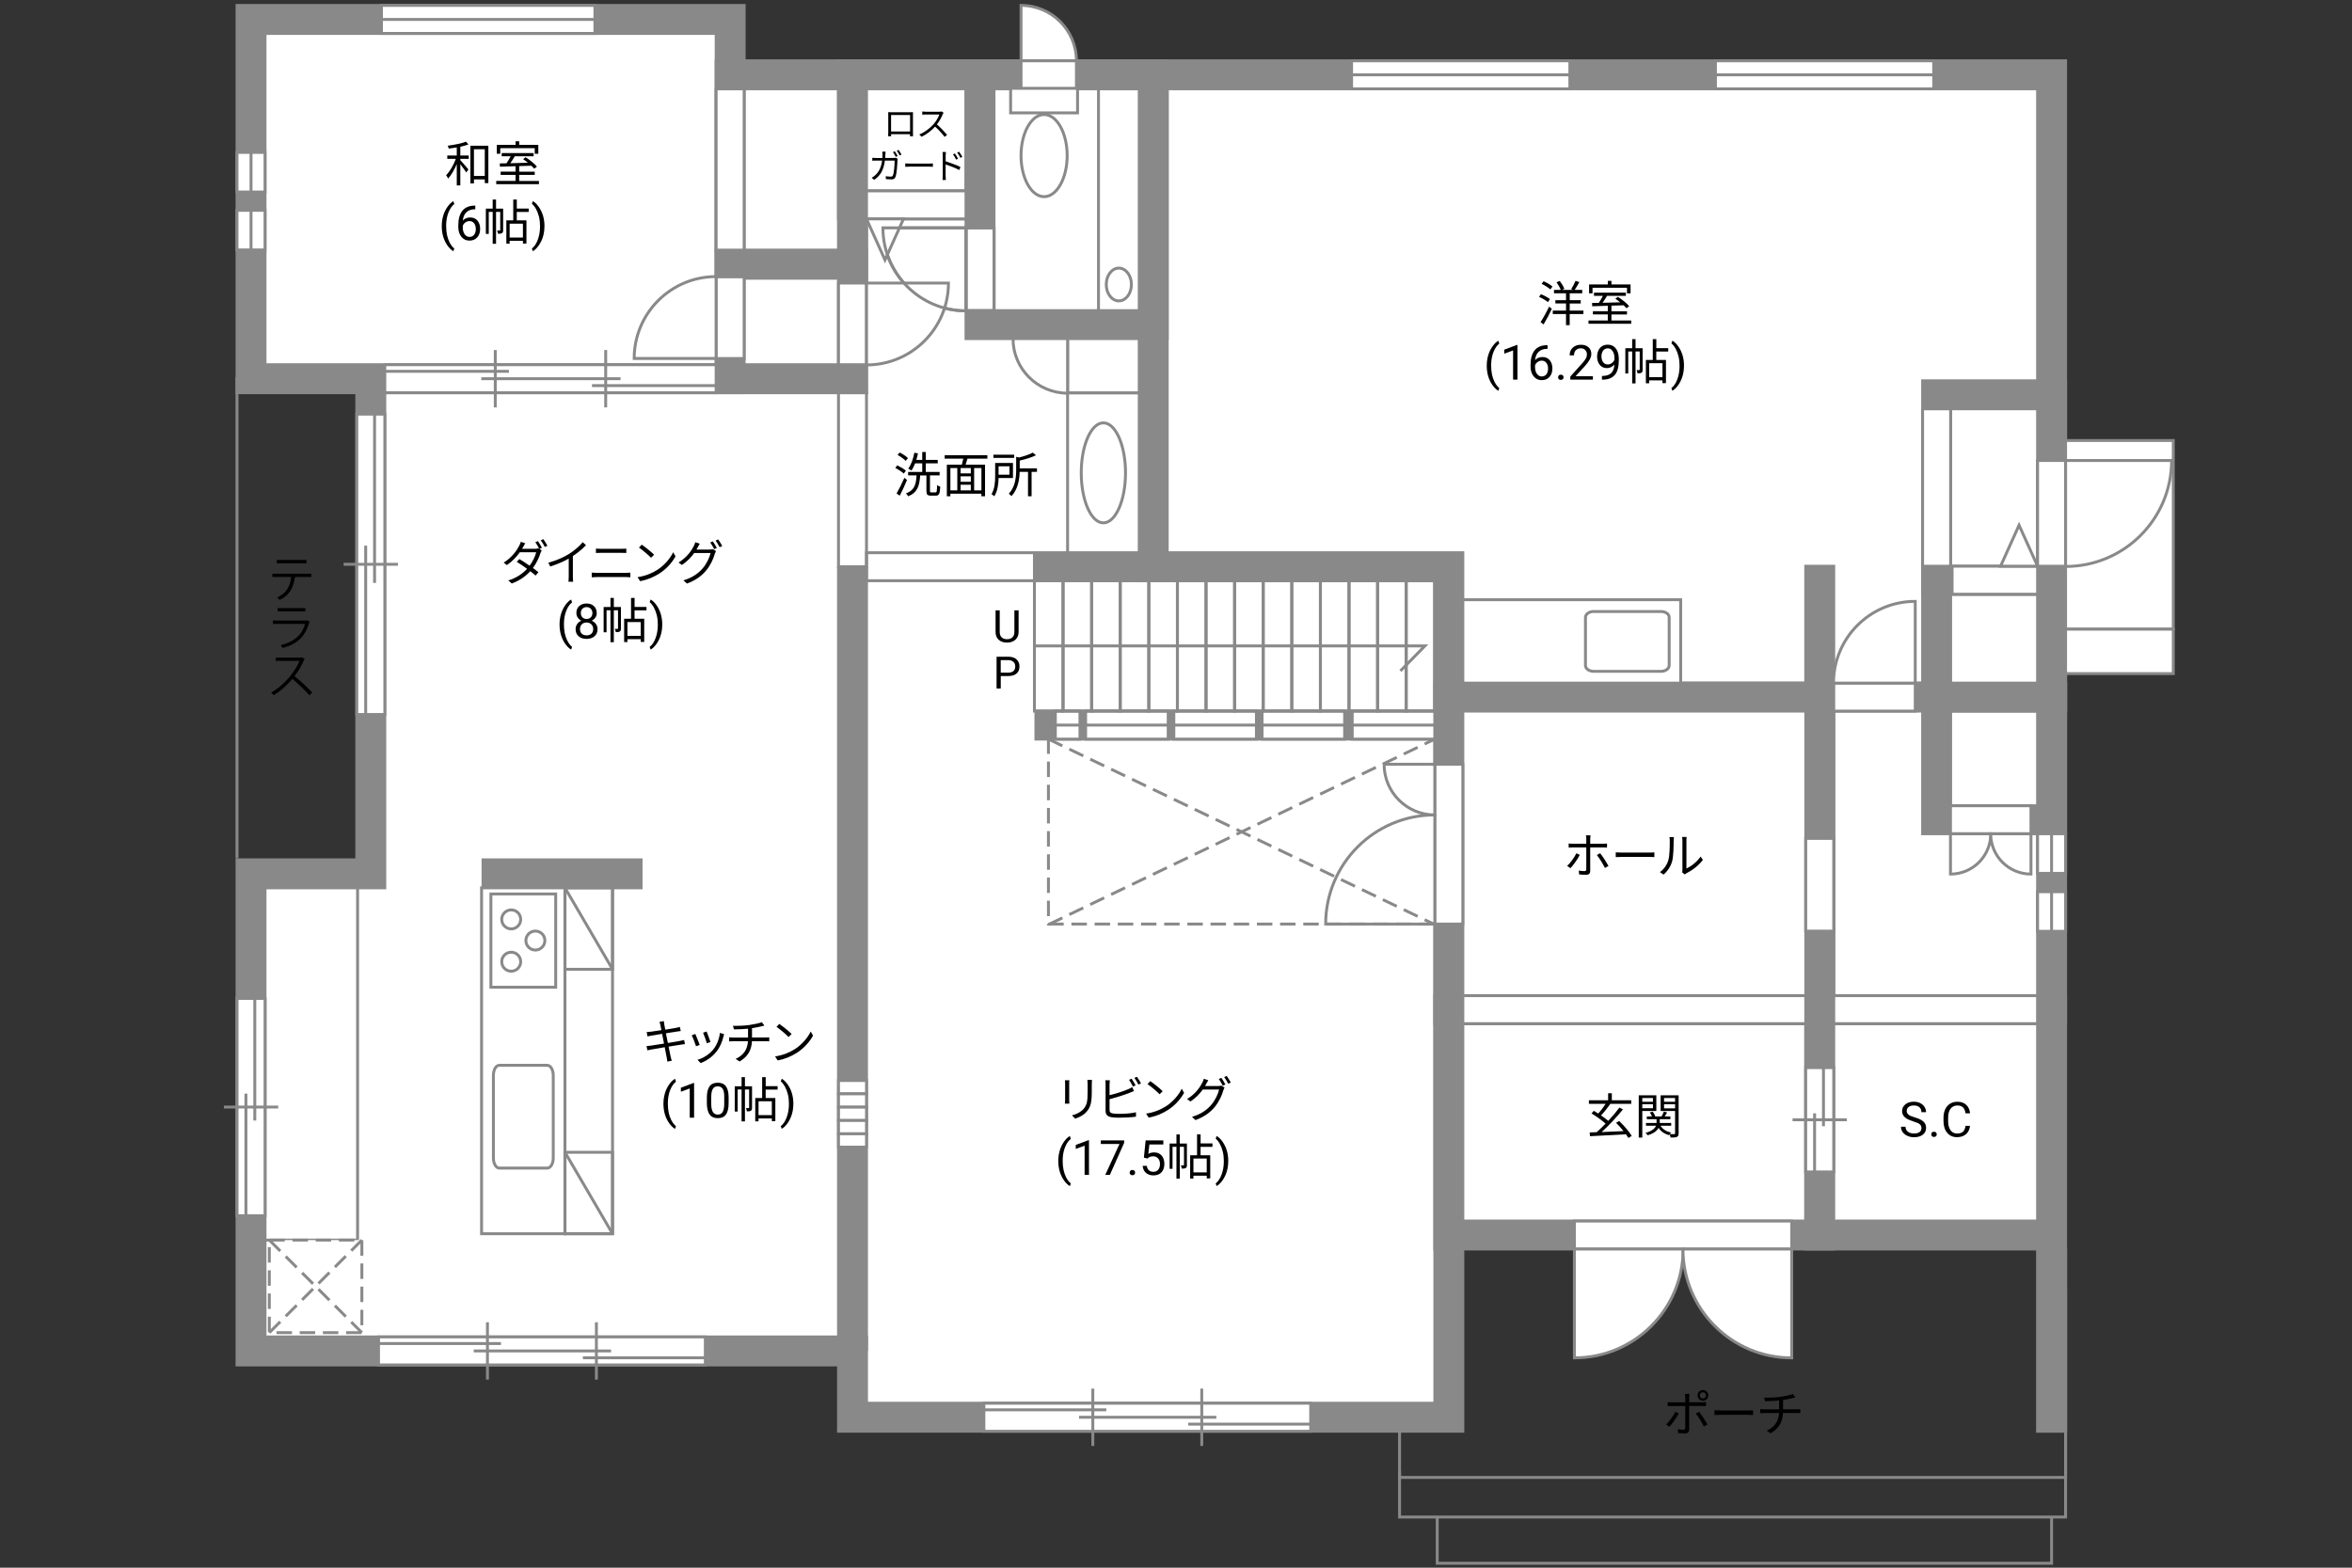 <?xml version="1.0" encoding="UTF-8"?>
<svg id="Campus" xmlns="http://www.w3.org/2000/svg" viewBox="0 0 630 420">
  <rect x="0" y="0" width="630" height="420" fill="#333333" stroke="none"/>
  <defs>
    <style>
      .cls-1, .cls-2 {
        fill: none;
      }

      .cls-1, .cls-2, .cls-3, .cls-4, .cls-5, .cls-6, .cls-7 {
        stroke: #898989;
      }

      .cls-1, .cls-2, .cls-3, .cls-5, .cls-6, .cls-7 {
        stroke-width: .78px;
      }

      .cls-2, .cls-5 {
        stroke-dasharray: 0 0 4.14 2.07;
      }

      .cls-3 {
        opacity: 0;
      }

      .cls-3, .cls-4, .cls-5, .cls-6 {
        fill: #fff;
      }

      .cls-4 {
        stroke-width: 8.28px;
      }

      .cls-7 {
        fill: #898989;
      }
    </style>
  </defs>
  <polygon class="cls-4" points="308.9 151.83 308.9 20.04 228.35 20.04 228.35 101.46 99.32 101.46 99.32 234.11 67.24 234.11 67.24 361.93 228.35 361.93 228.35 379.69 388.08 379.69 388.08 151.83 308.9 151.83"/>
  <line class="cls-4" x1="228.35" y1="151.83" x2="228.35" y2="361.93"/>
  <polygon class="cls-4" points="308.9 20.04 308.9 151.83 388.08 151.83 388.08 186.76 549.53 186.76 549.53 20.04 308.9 20.04"/>
  <rect class="cls-4" x="388.08" y="270.5" width="99.36" height="60.37"/>
  <rect class="cls-4" x="487.43" y="270.5" width="62.1" height="60.37"/>
  <rect class="cls-4" x="487.43" y="186.76" width="62.1" height="83.74"/>
  <rect class="cls-4" x="388.08" y="186.76" width="99.36" height="83.74"/>
  <rect class="cls-4" x="518.74" y="186.76" width="30.79" height="32.86"/>
  <rect class="cls-4" x="518.74" y="155.45" width="30.79" height="31.31"/>
  <rect class="cls-4" x="518.74" y="105.77" width="30.79" height="49.68"/>
  <rect class="cls-4" x="67.24" y="5.21" width="128.34" height="96.25"/>
  <rect class="cls-4" x="195.57" y="70.76" width="32.77" height="30.7"/>
  <rect class="cls-4" x="195.57" y="20.04" width="32.77" height="50.71"/>
  <rect class="cls-4" x="228.35" y="20.04" width="34.15" height="34.84"/>
  <rect class="cls-4" x="262.5" y="20.04" width="46.4" height="66.93"/>
  <line class="cls-4" x1="172.11" y1="234.11" x2="128.99" y2="234.11"/>
  <line class="cls-4" x1="388.08" y1="194.26" x2="277.08" y2="194.26"/>
  <line class="cls-4" x1="308.9" y1="151.83" x2="277.08" y2="151.83"/>
  <line class="cls-4" x1="487.43" y1="186.76" x2="487.43" y2="151.31"/>
  <rect class="cls-6" x="70.99" y="237.86" width="24.79" height="94.37"/>
  <rect class="cls-6" x="553.28" y="118.02" width="28.85" height="50.54"/>
  <rect class="cls-6" x="553.28" y="168.56" width="28.85" height="11.9"/>
  <g>
    <rect class="cls-6" x="258.74" y="61.05" width="7.51" height="22.17"/>
    <path class="cls-6" d="m258.74,83.28v-22.24h-22.24c0,12.28,9.95,22.24,22.24,22.24Z"/>
  </g>
  <g>
    <rect class="cls-6" x="224.6" y="75.83" width="7.51" height="21.88"/>
    <path class="cls-6" d="m232.11,97.77v-21.94h21.94c0,12.11-9.82,21.94-21.94,21.94Z"/>
  </g>
  <path class="cls-6" d="m288.33,16.29h-14.84V1.45c8.19,0,14.84,6.64,14.84,14.84Z"/>
  <g>
    <rect class="cls-6" x="191.81" y="74.17" width="7.51" height="21.88"/>
    <path class="cls-6" d="m191.81,74.1v21.94h-21.94c0-12.11,9.82-21.94,21.94-21.94Z"/>
  </g>
  <g>
    <rect class="cls-6" x="491.18" y="183" width="21.83" height="7.51"/>
    <path class="cls-6" d="m491.12,183h21.89v-21.89c-12.09,0-21.89,9.8-21.89,21.89Z"/>
  </g>
  <rect class="cls-6" x="514.98" y="109.53" width="7.51" height="42.17"/>
  <g>
    <rect class="cls-6" x="545.78" y="123.37" width="7.51" height="28.33"/>
    <path class="cls-6" d="m553.29,151.76v-28.39h28.39c0,15.68-12.71,28.39-28.39,28.39Z"/>
  </g>
  <g>
    <rect class="cls-6" x="522.45" y="215.87" width="21.56" height="7.51"/>
    <g>
      <path class="cls-6" d="m533.24,223.38h-10.79v10.8c5.96,0,10.79-4.83,10.79-10.8Z"/>
      <path class="cls-6" d="m533.22,223.38h10.79v10.8c-5.96,0-10.79-4.83-10.79-10.8Z"/>
    </g>
  </g>
  <g>
    <rect class="cls-6" x="421.71" y="327.13" width="58.22" height="7.51"/>
    <g>
      <path class="cls-6" d="m450.85,334.64h-29.14v29.15c16.09,0,29.14-13.05,29.14-29.15Z"/>
      <path class="cls-6" d="m450.79,334.64h29.14v29.15c-16.1,0-29.14-13.05-29.14-29.15Z"/>
    </g>
  </g>
  <g>
    <rect class="cls-6" x="483.67" y="286.03" width="7.51" height="27.94"/>
    <line class="cls-6" x1="494.7" y1="300" x2="480.15" y2="300"/>
    <line class="cls-6" x1="488.43" y1="301.73" x2="488.43" y2="286.03"/>
    <line class="cls-6" x1="486.05" y1="313.97" x2="486.05" y2="298.27"/>
    <rect class="cls-3" x="483.67" y="288.11" width="7.51" height="23.77"/>
  </g>
  <g>
    <rect class="cls-6" x="63.49" y="267.49" width="7.51" height="58.22"/>
    <line class="cls-6" x1="74.52" y1="296.59" x2="59.97" y2="296.59"/>
    <line class="cls-6" x1="68.25" y1="300.2" x2="68.25" y2="267.49"/>
    <line class="cls-6" x1="65.87" y1="325.7" x2="65.87" y2="292.99"/>
    <rect class="cls-3" x="63.49" y="271.83" width="7.51" height="49.53"/>
  </g>
  <g>
    <rect class="cls-6" x="95.57" y="110.95" width="7.51" height="80.47"/>
    <line class="cls-6" x1="106.6" y1="151.18" x2="92.05" y2="151.18"/>
    <line class="cls-6" x1="100.33" y1="156.17" x2="100.33" y2="110.95"/>
    <line class="cls-6" x1="97.95" y1="191.42" x2="97.95" y2="146.19"/>
    <rect class="cls-3" x="95.57" y="116.95" width="7.51" height="68.47"/>
  </g>
  <g>
    <g>
      <rect class="cls-6" x="263.54" y="375.94" width="87.54" height="7.51"/>
      <line class="cls-6" x1="296.33" y1="377.71" x2="263.54" y2="377.71"/>
      <line class="cls-6" x1="351.08" y1="381.54" x2="318.28" y2="381.54"/>
      <line class="cls-6" x1="325.81" y1="379.7" x2="289.03" y2="379.7"/>
      <rect class="cls-3" x="263.54" y="375.94" width="87.54" height="7.51"/>
    </g>
    <g>
      <line class="cls-6" x1="292.72" y1="372.02" x2="292.72" y2="387.38"/>
      <line class="cls-6" x1="321.9" y1="372.02" x2="321.9" y2="387.38"/>
    </g>
  </g>
  <g>
    <g>
      <rect class="cls-6" x="101.39" y="358.17" width="87.54" height="7.51"/>
      <line class="cls-6" x1="134.19" y1="359.95" x2="101.39" y2="359.95"/>
      <line class="cls-6" x1="188.93" y1="363.77" x2="156.13" y2="363.77"/>
      <line class="cls-6" x1="163.67" y1="361.93" x2="126.89" y2="361.93"/>
      <rect class="cls-3" x="101.39" y="358.17" width="87.54" height="7.51"/>
    </g>
    <g>
      <line class="cls-6" x1="130.57" y1="354.25" x2="130.57" y2="369.61"/>
      <line class="cls-6" x1="159.75" y1="354.25" x2="159.75" y2="369.61"/>
    </g>
  </g>
  <g>
    <g>
      <rect class="cls-6" x="103.07" y="97.71" width="88.75" height="7.51"/>
      <line class="cls-6" x1="136.32" y1="99.48" x2="103.08" y2="99.48"/>
      <line class="cls-6" x1="191.82" y1="103.31" x2="158.57" y2="103.31"/>
      <line class="cls-6" x1="166.21" y1="101.46" x2="128.92" y2="101.46"/>
      <rect class="cls-3" x="103.07" y="97.71" width="88.75" height="7.51"/>
    </g>
    <g>
      <line class="cls-6" x1="132.66" y1="93.78" x2="132.66" y2="109.15"/>
      <line class="cls-6" x1="162.24" y1="93.78" x2="162.24" y2="109.15"/>
    </g>
  </g>
  <g>
    <rect class="cls-6" x="232.1" y="51.14" width="26.65" height="7.51"/>
    <polygon class="cls-6" points="232.1 58.65 237.05 69.64 242.01 58.65 232.1 58.65"/>
  </g>
  <g>
    <rect class="cls-6" x="522.88" y="151.69" width="22.9" height="7.51"/>
    <polygon class="cls-6" points="545.78 151.69 540.82 140.7 535.87 151.69 545.78 151.69"/>
  </g>
  <g>
    <g>
      <rect class="cls-6" x="362.2" y="190.51" width="22.12" height="7.51"/>
      <line class="cls-6" x1="362.2" y1="194.26" x2="384.32" y2="194.26"/>
    </g>
    <g>
      <rect class="cls-6" x="338.05" y="190.51" width="22.12" height="7.51"/>
      <line class="cls-6" x1="338.05" y1="194.26" x2="360.18" y2="194.26"/>
    </g>
    <g>
      <rect class="cls-6" x="314.42" y="190.51" width="22.12" height="7.51"/>
      <line class="cls-6" x1="314.42" y1="194.26" x2="336.54" y2="194.26"/>
    </g>
    <g>
      <rect class="cls-6" x="290.79" y="190.51" width="22.12" height="7.51"/>
      <line class="cls-6" x1="290.79" y1="194.26" x2="312.91" y2="194.26"/>
    </g>
    <g>
      <rect class="cls-6" x="282.68" y="190.51" width="6.6" height="7.51"/>
      <line class="cls-6" x1="282.68" y1="194.26" x2="289.28" y2="194.26"/>
    </g>
  </g>
  <g>
    <g>
      <rect class="cls-6" x="545.78" y="223.37" width="7.51" height="10.61"/>
      <line class="cls-6" x1="549.53" y1="223.37" x2="549.53" y2="233.98"/>
    </g>
    <g>
      <rect class="cls-6" x="545.78" y="238.9" width="7.51" height="10.61"/>
      <line class="cls-6" x1="549.53" y1="238.9" x2="549.53" y2="249.5"/>
    </g>
  </g>
  <g>
    <g>
      <rect class="cls-6" x="63.48" y="40.83" width="7.51" height="10.61"/>
      <line class="cls-6" x1="67.24" y1="40.83" x2="67.24" y2="51.44"/>
    </g>
    <g>
      <rect class="cls-6" x="63.48" y="56.35" width="7.51" height="10.61"/>
      <line class="cls-6" x1="67.24" y1="56.35" x2="67.24" y2="66.96"/>
    </g>
  </g>
  <g>
    <rect class="cls-6" x="102.17" y="1.45" width="57.18" height="7.51"/>
    <line class="cls-6" x1="102.17" y1="5.21" x2="159.35" y2="5.21"/>
  </g>
  <rect class="cls-6" x="273.49" y="16.29" width="14.84" height="7.51"/>
  <g>
    <rect class="cls-6" x="362.03" y="16.29" width="58.47" height="7.51"/>
    <line class="cls-6" x1="362.03" y1="20.05" x2="420.5" y2="20.05"/>
  </g>
  <g>
    <rect class="cls-6" x="459.49" y="16.29" width="58.47" height="7.51"/>
    <line class="cls-6" x1="459.49" y1="20.05" x2="517.96" y2="20.05"/>
  </g>
  <g>
    <rect class="cls-6" x="270.7" y="23.67" width="17.93" height="6.57"/>
    <path class="cls-6" d="m273.49,41.69c0-6.07,2.77-11.01,6.18-11.01s6.18,4.94,6.18,11.01-2.77,11-6.18,11-6.18-4.93-6.18-11Z"/>
  </g>
  <rect class="cls-6" x="285.96" y="90.72" width="19.19" height="14.56"/>
  <path class="cls-6" d="m285.96,105.34v-14.62h-14.62c0,8.07,6.54,14.62,14.62,14.62Z"/>
  <g>
    <rect class="cls-6" x="285.96" y="105.28" width="19.19" height="42.8"/>
    <path class="cls-6" d="m295.55,113.29c3.27,0,5.93,6,5.93,13.39s-2.66,13.4-5.93,13.4-5.93-5.99-5.93-13.4,2.66-13.39,5.93-13.39Z"/>
  </g>
  <rect class="cls-6" x="294.24" y="23.8" width="10.91" height="59.42"/>
  <path class="cls-6" d="m299.69,71.83c1.86,0,3.37,1.96,3.37,4.39s-1.51,4.39-3.37,4.39-3.37-1.96-3.37-4.39,1.51-4.39,3.37-4.39Z"/>
  <g>
    <rect class="cls-6" x="384.32" y="204.75" width="7.51" height="42.81"/>
    <g>
      <path class="cls-6" d="m384.32,218.33v29.23h-29.23c0-16.14,13.09-29.23,29.23-29.23Z"/>
      <path class="cls-6" d="m384.32,218.33v-13.58h-13.58c0,7.5,6.08,13.58,13.58,13.58Z"/>
    </g>
  </g>
  <rect class="cls-7" x="545.77" y="334.63" width="7.52" height="48.82"/>
  <g>
    <rect class="cls-6" x="128.99" y="237.86" width="22.34" height="92.67"/>
    <path class="cls-6" d="m133.73,312.94c-.88,0-1.57-1.21-1.57-2.7v-22.13c0-1.49.69-2.7,1.57-2.7h12.88c.87,0,1.58,1.21,1.58,2.7v22.13c0,1.49-.7,2.7-1.58,2.7h-12.88Z"/>
    <g>
      <rect class="cls-6" x="131.49" y="239.5" width="17.36" height="24.99"/>
      <g>
        <g>
          <path class="cls-6" d="m136.93,255.11c1.41,0,2.54,1.14,2.54,2.54s-1.14,2.55-2.54,2.55-2.54-1.14-2.54-2.55,1.14-2.54,2.54-2.54Z"/>
          <path class="cls-6" d="m136.93,243.77c1.41,0,2.54,1.14,2.54,2.55s-1.14,2.54-2.54,2.54-2.54-1.14-2.54-2.54,1.14-2.55,2.54-2.55Z"/>
        </g>
        <path class="cls-6" d="m143.4,249.44c1.41,0,2.55,1.14,2.55,2.54s-1.14,2.55-2.55,2.55-2.54-1.14-2.54-2.55,1.14-2.54,2.54-2.54Z"/>
      </g>
    </g>
  </g>
  <g>
    <rect class="cls-6" x="391.83" y="160.67" width="58.35" height="22.34"/>
    <path class="cls-6" d="m447.11,165.4c0-.88-.98-1.57-2.2-1.57h-18.03c-1.21,0-2.2.69-2.2,1.57v12.88c0,.87.98,1.58,2.2,1.58h18.02c1.21,0,2.2-.7,2.2-1.58v-12.88Z"/>
  </g>
  <rect class="cls-6" x="151.33" y="237.86" width="12.74" height="92.67"/>
  <g>
    <rect class="cls-5" x="72.14" y="332.23" width="24.79" height="24.8"/>
    <line class="cls-5" x1="72.14" y1="332.23" x2="96.93" y2="357.03"/>
    <line class="cls-5" x1="72.14" y1="357.03" x2="96.93" y2="332.23"/>
  </g>
  <g>
    <rect class="cls-1" x="151.33" y="308.71" width="12.74" height="21.82"/>
    <line class="cls-1" x1="164.07" y1="330.53" x2="151.33" y2="308.71"/>
  </g>
  <g>
    <rect class="cls-1" x="151.33" y="237.86" width="12.74" height="21.82"/>
    <line class="cls-1" x1="164.07" y1="259.68" x2="151.33" y2="237.86"/>
  </g>
  <g>
    <rect class="cls-1" x="376.66" y="155.58" width="7.66" height="34.93"/>
    <rect class="cls-1" x="369" y="155.58" width="7.66" height="34.93"/>
    <rect class="cls-1" x="361.34" y="155.58" width="7.66" height="34.93"/>
    <rect class="cls-1" x="353.68" y="155.58" width="7.66" height="34.93"/>
    <rect class="cls-1" x="346.02" y="155.58" width="7.66" height="34.93"/>
    <rect class="cls-1" x="338.36" y="155.58" width="7.66" height="34.93"/>
    <rect class="cls-1" x="330.7" y="155.58" width="7.66" height="34.93"/>
    <rect class="cls-1" x="323.04" y="155.58" width="7.66" height="34.93"/>
    <rect class="cls-1" x="315.38" y="155.58" width="7.66" height="34.93"/>
    <rect class="cls-1" x="307.72" y="155.58" width="7.66" height="34.93"/>
    <rect class="cls-1" x="300.06" y="155.58" width="7.66" height="34.93"/>
    <rect class="cls-1" x="292.4" y="155.58" width="7.66" height="34.93"/>
    <rect class="cls-1" x="284.74" y="155.58" width="7.66" height="34.93"/>
    <rect class="cls-1" x="277.08" y="155.58" width="7.66" height="34.93"/>
    <polyline class="cls-1" points="277.08 173.05 381.67 173.05 375.12 179.74"/>
  </g>
  <rect class="cls-6" x="491.18" y="266.75" width="54.59" height="7.5"/>
  <rect class="cls-6" x="391.83" y="266.75" width="91.85" height="7.5"/>
  <rect class="cls-6" x="483.68" y="224.62" width="7.5" height="24.84"/>
  <g>
    <rect class="cls-6" x="224.6" y="289.48" width="7.5" height="3.57"/>
    <rect class="cls-6" x="224.6" y="293.05" width="7.5" height="3.57"/>
    <rect class="cls-6" x="224.6" y="296.62" width="7.5" height="3.57"/>
    <rect class="cls-6" x="224.6" y="300.19" width="7.5" height="3.57"/>
    <rect class="cls-6" x="224.6" y="303.76" width="7.5" height="3.57"/>
  </g>
  <g>
    <g>
      <line class="cls-2" x1="280.83" y1="198.02" x2="384.32" y2="247.7"/>
      <line class="cls-2" x1="280.83" y1="247.7" x2="384.32" y2="198.02"/>
    </g>
    <polyline class="cls-2" points="384.28 247.56 280.83 247.56 280.83 198.02"/>
  </g>
  <rect class="cls-1" x="232.1" y="148.08" width="44.98" height="7.5"/>
  <rect class="cls-1" x="224.6" y="105.21" width="7.5" height="46.62"/>
  <rect class="cls-6" x="191.82" y="23.8" width="7.5" height="43.21"/>
  <g>
    <rect class="cls-1" x="258.74" y="61.05" width="7.51" height="22.17"/>
    <path class="cls-1" d="m258.74,83.28v-22.24h-22.24c0,12.28,9.95,22.24,22.24,22.24Z"/>
  </g>
  <polyline class="cls-1" points="553.28 334.63 553.28 395.82 374.88 395.82 374.88 383.45"/>
  <polyline class="cls-1" points="553.28 345.24 553.28 406.43 374.88 406.43 374.88 394.05"/>
  <polyline class="cls-1" points="549.53 406.43 549.53 418.81 384.97 418.81 384.97 406.43"/>
  <g>
    <path d="m286.39,290.35v4.34c0,.33.03.75.05.99h-1.2c.03-.2.06-.61.06-1v-4.33c0-.23-.03-.69-.05-.94h1.18c-.03.25-.05.62-.05.94Zm6.05.09v2.11c0,3.12-.43,4.15-1.36,5.26-.85,1.01-2.15,1.57-3.09,1.9l-.85-.9c1.2-.3,2.3-.82,3.11-1.73.92-1.08,1.08-2.13,1.08-4.59v-2.05c0-.44-.03-.81-.06-1.13h1.22c-.03.33-.04.69-.04,1.13Z"/>
    <path d="m297.2,290.48v2.94c1.53-.38,3.59-1,4.94-1.59.39-.17.78-.36,1.14-.58l.46,1.04c-.36.16-.83.36-1.22.51-1.46.58-3.71,1.27-5.32,1.69v2.86c0,.66.27.83.91.96.4.07,1.08.1,1.72.1,1.38,0,3.37-.13,4.45-.42v1.18c-1.13.17-3.08.27-4.5.27-.77,0-1.55-.04-2.08-.13-1-.18-1.56-.64-1.56-1.69v-7.15c0-.31-.03-.75-.08-1.05h1.21c-.04.3-.06.69-.06,1.05Zm6.97.29l-.7.33c-.26-.53-.7-1.31-1.05-1.81l.69-.3c.33.47.79,1.26,1.07,1.78Zm1.46-.53l-.7.33c-.29-.57-.71-1.3-1.08-1.79l.69-.3c.34.48.84,1.29,1.09,1.77Z"/>
    <path d="m312.2,296.46c2-1.26,3.59-3.19,4.34-4.78l.62,1.1c-.88,1.62-2.41,3.39-4.37,4.63-1.3.82-2.94,1.61-5.11,2.01l-.69-1.07c2.28-.34,3.97-1.13,5.2-1.9Zm-.77-4.12l-.82.82c-.65-.68-2.28-2.07-3.24-2.72l.74-.79c.92.61,2.59,1.96,3.31,2.69Z"/>
    <path d="m323.08,290.41c-.09.18-.19.36-.3.55h3.52c.35,0,.64-.04.84-.12l.86.52c-.1.18-.23.48-.3.69-.35,1.31-1.14,3.07-2.3,4.49-1.18,1.44-2.74,2.63-5.17,3.54l-.95-.86c2.39-.7,4.02-1.87,5.2-3.26,1-1.18,1.81-2.87,2.07-4.06h-4.38c-.79,1.11-1.87,2.26-3.3,3.2l-.9-.66c2.24-1.34,3.51-3.24,4.08-4.39.13-.23.33-.7.4-1.04l1.2.4c-.21.34-.44.78-.57,1.01Zm5.14.14l-.7.31c-.26-.52-.7-1.31-1.05-1.79l.69-.3c.33.47.79,1.25,1.07,1.78Zm1.46-.53l-.7.31c-.29-.56-.71-1.3-1.08-1.78l.69-.3c.34.48.84,1.29,1.09,1.77Z"/>
    <path d="m283.47,311.02c0-.96.13-1.87.38-2.75.26-.88.64-1.68,1.15-2.4.51-.72,1.03-1.23,1.58-1.52l.24.78c-.62.47-1.12,1.2-1.52,2.17-.4.97-.61,2.06-.65,3.27v.54c0,1.63.29,3.05.89,4.25.36.72.79,1.28,1.28,1.69l-.24.72c-.56-.31-1.1-.84-1.61-1.57-1-1.44-1.5-3.16-1.5-5.16Z"/>
    <path d="m291.7,314.77h-1.18v-7.83l-2.37.87v-1.07l3.36-1.26h.18v9.29Z"/>
    <path d="m301.11,306.19l-3.83,8.58h-1.23l3.81-8.28h-5v-.96h6.25v.66Z"/>
    <path d="m302.59,314.16c0-.2.06-.37.18-.51.12-.14.3-.2.54-.2s.42.07.55.2c.12.13.19.3.19.51s-.06.36-.19.49c-.12.13-.31.2-.55.2s-.42-.07-.54-.2c-.12-.13-.18-.29-.18-.49Z"/>
    <path d="m306.4,310.14l.47-4.61h4.74v1.09h-3.74l-.28,2.52c.45-.27.97-.4,1.54-.4.84,0,1.51.28,2.01.83s.74,1.31.74,2.26-.26,1.7-.77,2.25c-.51.55-1.23.82-2.16.82-.82,0-1.48-.23-2-.68-.52-.45-.81-1.08-.88-1.88h1.11c.07.53.26.93.56,1.2s.71.4,1.21.4c.55,0,.97-.19,1.29-.56.31-.37.47-.89.47-1.54,0-.62-.17-1.11-.5-1.49-.34-.38-.78-.56-1.34-.56-.51,0-.91.11-1.21.34l-.31.25-.94-.24Z"/>
    <path d="m317.93,312.1c0,.39-.05.65-.3.81s-.58.18-1.08.18c-.03-.25-.13-.62-.25-.87.35.01.61.01.71,0,.1,0,.13-.03.13-.13v-4.86h-1.12v8.55h-.9v-8.55h-1.05v5.9h-.78v-6.77h1.83v-2.44h.9v2.44h1.9v5.75Zm3.65-4.85v2.25h2.59v6.21h-.94v-.73h-3.56v.77h-.88v-6.25h1.85v-5.58h.95v2.42h3.18v.91h-3.18Zm1.65,3.13h-3.56v3.72h3.56v-3.72Z"/>
    <path d="m328.99,311.09c0,.94-.12,1.85-.37,2.71-.25.87-.63,1.66-1.14,2.4-.51.73-1.04,1.25-1.6,1.56l-.25-.72c.65-.5,1.17-1.27,1.57-2.33.4-1.05.6-2.22.61-3.5v-.2c0-.89-.09-1.72-.28-2.48-.19-.76-.45-1.45-.78-2.05-.33-.6-.71-1.08-1.12-1.42l.25-.72c.56.31,1.09.83,1.6,1.55.51.72.88,1.52,1.14,2.39.25.87.38,1.8.38,2.8Z"/>
  </g>
  <g>
    <path d="m123.3,41.66h2.26v.9h-2.26v.34c.49.52,1.85,2.11,2.17,2.51l-.58.79c-.3-.49-1.03-1.47-1.59-2.2v5.68h-.95v-5.72c-.64,1.51-1.48,2.98-2.31,3.87-.12-.26-.36-.65-.55-.88.99-.99,2.03-2.77,2.61-4.39h-2.29v-.9h2.54v-2.16c-.73.12-1.46.22-2.15.31-.05-.23-.16-.55-.27-.77,1.72-.23,3.74-.62,4.89-1.08l.65.75c-.6.22-1.37.43-2.17.6v2.34Zm7.51-2.61v10h-.96v-.98h-2.9v1.07h-.95v-10.09h4.81Zm-.96,8.09v-7.16h-2.9v7.16h2.9Z"/>
    <path d="m144.36,48.47v.87h-11.44v-.87h5.17v-1.62h-3.99v-.86h3.99v-1.46c-1.57.05-3.03.09-4.17.13l-.05-.88c.53-.01,1.14-.01,1.81-.03.38-.56.79-1.27,1.1-1.88h-2.39v-.86h8.54v.86h-5.04c-.36.61-.79,1.29-1.2,1.86,1.46-.04,3.09-.08,4.72-.13-.43-.35-.88-.69-1.3-.98l.69-.48c1.09.69,2.4,1.74,3.02,2.5l-.73.55c-.2-.23-.46-.51-.77-.79-1.08.04-2.18.08-3.25.1v1.5h4.16v.86h-4.16v1.62h5.29Zm-10.36-7.27h-.92v-2.39h5.02v-.96h.97v.96h5.12v2.39h-.96v-1.5h-9.23v1.5Z"/>
    <path d="m118.33,60.57c0-.96.13-1.87.38-2.75.26-.88.64-1.68,1.15-2.4s1.03-1.23,1.58-1.52l.24.77c-.62.47-1.12,1.2-1.52,2.17-.4.97-.61,2.06-.65,3.27v.54c0,1.63.29,3.05.89,4.25.36.72.79,1.28,1.28,1.69l-.24.72c-.56-.31-1.1-.84-1.61-1.57-1-1.44-1.5-3.16-1.5-5.16Z"/>
    <path d="m127.31,55.07v1h-.22c-.91.02-1.64.29-2.18.81s-.85,1.26-.94,2.22c.49-.56,1.15-.84,1.99-.84s1.45.28,1.93.85c.48.57.72,1.3.72,2.2,0,.95-.26,1.71-.78,2.29-.52.57-1.21.86-2.09.86s-1.6-.34-2.15-1.02c-.55-.68-.83-1.55-.83-2.62v-.45c0-1.7.36-3,1.09-3.9.73-.9,1.81-1.36,3.24-1.38h.21Zm-1.54,4.16c-.4,0-.77.12-1.11.36s-.57.54-.7.91v.43c0,.76.17,1.38.51,1.84s.77.7,1.28.7.94-.19,1.25-.58c.3-.39.45-.9.45-1.53s-.15-1.15-.46-1.54c-.31-.39-.71-.59-1.22-.59Z"/>
    <path d="m134.77,61.64c0,.39-.05.65-.3.81s-.58.18-1.08.18c-.03-.25-.13-.62-.25-.87.35.01.61.01.72,0,.1,0,.13-.03.13-.13v-4.86h-1.12v8.55h-.9v-8.55h-1.05v5.9h-.78v-6.77h1.83v-2.44h.9v2.44h1.9v5.75Zm3.65-4.85v2.25h2.59v6.21h-.94v-.73h-3.56v.77h-.88v-6.25h1.85v-5.58h.95v2.42h3.19v.91h-3.19Zm1.65,3.13h-3.56v3.72h3.56v-3.72Z"/>
    <path d="m145.83,60.63c0,.94-.12,1.85-.37,2.71-.25.87-.63,1.66-1.14,2.4-.51.73-1.04,1.25-1.6,1.56l-.25-.72c.65-.5,1.18-1.27,1.57-2.33.4-1.05.6-2.22.61-3.5v-.2c0-.89-.09-1.71-.28-2.48-.19-.76-.45-1.45-.78-2.05-.33-.6-.71-1.08-1.12-1.42l.25-.72c.56.31,1.09.83,1.6,1.55.51.72.88,1.52,1.14,2.39.25.87.38,1.8.38,2.8Z"/>
  </g>
  <g>
    <path d="m420.67,232.6l-.9-.61c.87-.79,1.98-2.34,2.48-3.39l.91.44c-.55,1.11-1.75,2.77-2.5,3.56Zm5.28-7.89v1.34h3.43c.31,0,.74-.03,1.07-.06v1.08c-.35-.03-.74-.04-1.05-.04h-3.45v6.3c0,.68-.33,1.03-1.12,1.03-.55,0-1.31-.03-1.85-.09l-.09-1.03c.57.1,1.16.14,1.5.14s.51-.14.51-.49v-5.86h-3.6c-.4,0-.77.01-1.12.05v-1.11c.36.05.69.08,1.11.08h3.61v-1.34c0-.27-.04-.73-.09-.92h1.22c-.03.18-.08.65-.08.92Zm4.9,7.29l-.96.53c-.51-1.03-1.48-2.64-2.17-3.46l.88-.48c.7.83,1.73,2.47,2.25,3.41Z"/>
    <path d="m434.61,228.42h7.12c.65,0,1.12-.04,1.4-.06v1.27c-.26-.01-.81-.06-1.39-.06h-7.14c-.71,0-1.4.03-1.81.06v-1.27c.39.03,1.08.06,1.81.06Z"/>
    <path d="m446.87,230.44c.38-1.18.39-3.78.39-5.23,0-.39-.04-.68-.09-.95h1.2c-.01.16-.07.55-.07.94,0,1.44-.05,4.23-.4,5.53-.39,1.39-1.22,2.67-2.31,3.58l-.97-.66c1.09-.78,1.87-1.94,2.26-3.2Zm3.78,2.54v-7.79c0-.49-.07-.87-.08-.96h1.2c-.01.09-.05.47-.05.96v7.5c1.2-.55,2.79-1.73,3.8-3.2l.61.88c-1.12,1.52-2.92,2.86-4.43,3.6-.21.12-.35.22-.44.3l-.69-.57c.05-.21.09-.47.09-.73Z"/>
  </g>
  <g>
    <path d="m272.84,163.52v5.8c0,.8-.26,1.46-.76,1.97s-1.18.8-2.04.86h-.3c-.93.01-1.68-.24-2.23-.74s-.84-1.2-.84-2.08v-5.81h1.11v5.78c0,.62.17,1.1.51,1.44s.82.51,1.45.51,1.12-.17,1.46-.51.51-.82.51-1.44v-5.78h1.13Z"/>
    <path d="m268.06,181.13v3.34h-1.12v-8.53h3.15c.93,0,1.67.24,2.19.71s.79,1.11.79,1.89c0,.83-.26,1.47-.78,1.91s-1.26.67-2.22.67h-2.01Zm0-.92h2.02c.6,0,1.06-.14,1.38-.43.32-.28.48-.69.48-1.23s-.16-.92-.48-1.22-.76-.46-1.32-.48h-2.09v3.35Z"/>
  </g>
  <g>
    <path d="m436.17,304.86c-.17-.29-.38-.62-.64-.97-3.5.19-7.19.38-9.63.51l-.1-1.01c.56-.01,1.2-.04,1.88-.07.74-.65,1.57-1.44,2.39-2.29-.96-.87-2.52-1.98-3.77-2.74l.6-.69c.38.22.79.47,1.21.73.68-.75,1.44-1.77,1.98-2.61h-4.49v-.95h5.15v-1.88h.99v1.88h5.2v.95h-5.79l.16.07c-.73,1.03-1.66,2.21-2.47,3.04.73.49,1.43,1,1.94,1.46,1.12-1.2,2.18-2.46,2.99-3.56l.95.49c-1.62,2-3.83,4.36-5.71,6.07,1.79-.08,3.85-.17,5.86-.26-.62-.78-1.34-1.57-2-2.22l.83-.49c1.3,1.22,2.7,2.89,3.37,3.99l-.9.57Z"/>
    <path d="m439.9,297.63v7.14h-.95v-11.32h4.71v4.19h-3.76Zm0-3.46v1h2.85v-1h-2.85Zm2.85,2.74v-1.08h-2.85v1.08h2.85Zm6.88,6.7c0,.52-.1.81-.46.98-.32.16-.88.17-1.7.17-.03-.23-.14-.61-.26-.86-.05.08-.1.16-.13.22-1.27-.34-2.22-1.01-2.82-1.95-.38.73-1.2,1.46-2.92,1.99-.12-.18-.38-.48-.57-.65,1.83-.51,2.55-1.25,2.81-1.92h-2.69v-.74h2.83v-1.01h-2.61v-.73h1.39c-.13-.34-.35-.75-.58-1.05l.75-.25c.31.4.61.94.7,1.3h1.69c.22-.4.49-.94.62-1.33l.87.29c-.22.35-.46.73-.66,1.04h1.53v.73h-2.85v1.01h3.07v.74h-2.86c.55.92,1.52,1.56,2.85,1.82-.12.1-.26.27-.38.43.55.03,1.05.03,1.21.01.17,0,.22-.07.22-.25v-5.95h-3.87v-4.2h4.82v10.17Zm-3.9-9.44v1h2.95v-1h-2.95Zm2.95,2.77v-1.11h-2.95v1.11h2.95Z"/>
  </g>
  <g>
    <path d="m242.08,126.88c-.48-.47-1.47-1.11-2.27-1.51l.53-.69c.79.38,1.81.96,2.31,1.42l-.57.78Zm.87,1.7c-.55,1.36-1.3,2.99-1.94,4.21l-.86-.58c.6-1.03,1.46-2.73,2.09-4.19l.7.56Zm-.35-5.11c-.46-.49-1.4-1.16-2.18-1.59l.57-.65c.78.39,1.74,1.01,2.21,1.5l-.6.74Zm7.98,8.45c.33,0,.39-.27.43-1.95.21.17.58.34.84.4-.09,1.91-.31,2.42-1.18,2.42h-1.31c-.96,0-1.21-.29-1.21-1.29v-4.13h-1.68c-.18,2.77-.69,4.58-3.22,5.6-.1-.23-.38-.6-.6-.77,2.33-.86,2.72-2.42,2.86-4.84h-2.26v-.92h3.78v-2.31h-1.9c-.3.74-.62,1.42-1,1.94-.19-.14-.61-.42-.85-.52.78-1.03,1.33-2.64,1.64-4.26l.96.18c-.12.6-.26,1.18-.44,1.74h1.59v-2.12h.95v2.12h3.2v.92h-3.2v2.31h3.71v.92h-2.59v4.12c0,.36.05.43.38.43h1.1Z"/>
    <path d="m259.15,122.87c-.16.55-.34,1.13-.51,1.62h5.21v8.46h-.98v-.69h-8.31v.69h-.94v-8.46h4.02c.14-.49.27-1.09.38-1.62h-4.98v-.92h11.43v.92h-5.33Zm-4.58,8.5h1.85v-5.98h-1.85v5.98Zm5.47-5.98h-2.74v1.43h2.74v-1.43Zm0,2.22h-2.74v1.46h2.74v-1.46Zm-2.74,3.76h2.74v-1.51h-2.74v1.51Zm5.58-5.98h-1.95v5.98h1.95v-5.98Z"/>
    <path d="m267.48,128.06c-.04,1.57-.26,3.55-1.16,4.9-.14-.16-.55-.47-.74-.58.88-1.4.98-3.38.98-4.85v-3.5h4.77v4.03h-3.85Zm4.17-5.38h-5.56v-.87h5.56v.87Zm-4.17,2.24v2.26h2.91v-2.26h-2.91Zm10.27,1.5h-1.43v6.54h-.96v-6.54h-2.24c-.05,2.03-.44,4.64-2.2,6.51-.14-.21-.48-.53-.71-.65,1.79-1.91,1.98-4.5,1.98-6.46v-3.44l.77.19c1.38-.35,2.83-.83,3.68-1.31l.86.71c-1.17.57-2.83,1.07-4.36,1.43v2.08h4.62v.94Z"/>
  </g>
  <g>
    <path d="m238.74,30.07h5c.21,0,.54,0,.82-.02-.02.23-.02.49-.02.73v4.59c0,.3,0,1.02.02,1.13h-.8c0-.06,0-.29,0-.54h-5.08c0,.24,0,.47.02.54h-.8c0-.12.03-.81.03-1.14v-4.58c0-.21,0-.5-.02-.73.36,0,.61.02.83.02Zm-.06,5.16h5.09v-4.42h-5.09v4.42Z"/>
    <path d="m252.52,30.61c-.32.8-.9,1.89-1.56,2.73.98.84,2.11,2.05,2.72,2.78l-.65.56c-.62-.82-1.61-1.92-2.56-2.76-1,1.07-2.25,2.09-3.63,2.72l-.6-.62c1.5-.59,2.88-1.69,3.83-2.76.63-.72,1.31-1.82,1.54-2.59h-3.63c-.33,0-.84.04-.94.05v-.85c.13.02.66.06.94.06h3.59c.31,0,.55-.03.7-.07l.47.36c-.06.07-.18.28-.23.41Z"/>
    <path d="m237.15,41.36c0,.33-.03.65-.05.96h2.22c.25,0,.44-.02.6-.05l.52.26c-.03.16-.05.34-.05.46-.04.89-.15,3.6-.57,4.5-.19.4-.48.57-1,.57-.47,0-1.01-.03-1.5-.07l-.09-.77c.5.06,1,.1,1.39.1.27,0,.44-.07.54-.3.35-.72.47-3.01.47-4h-2.61c-.33,2.68-1.3,4.09-2.86,5.16l-.68-.55c.3-.16.68-.42.96-.69.92-.84,1.59-2,1.84-3.92h-1.56c-.36,0-.74,0-1.07.04v-.78c.33.03.71.05,1.06.05h1.64c.02-.3.04-.61.04-.94,0-.21-.03-.56-.06-.77h.88c-.03.2-.05.53-.06.75Zm3.29.44l-.5.22c-.19-.37-.5-.93-.75-1.28l.49-.21c.23.33.57.9.76,1.28Zm1.03-.38l-.49.22c-.21-.4-.51-.93-.77-1.27l.49-.21c.24.34.6.92.77,1.27Z"/>
    <path d="m243.77,43.83h5.1c.47,0,.8-.03,1.01-.05v.91c-.19,0-.58-.05-1-.05h-5.11c-.51,0-1.01.02-1.29.05v-.91c.28.02.77.05,1.29.05Z"/>
    <path d="m252.52,41.7c0-.26-.02-.68-.07-.97h.92c-.04.29-.07.69-.07.97v1.52c1.23.38,2.99,1.04,3.97,1.54l-.33.79c-1.01-.55-2.62-1.16-3.65-1.49v3.06c0,.3.03.8.06,1.1h-.89c.04-.3.06-.75.06-1.1v-5.42Zm4.11.82l-.53.24c-.23-.48-.52-1-.83-1.41l.51-.23c.23.34.63.97.85,1.41Zm1.15-.49l-.52.26c-.25-.49-.55-.99-.87-1.4l.51-.24c.24.33.65.95.87,1.38Z"/>
  </g>
  <g>
    <path d="m414.63,80.94c-.52-.44-1.55-1.04-2.39-1.42l.52-.7c.83.33,1.88.88,2.4,1.31l-.53.81Zm-1.98,5.36c.66-1,1.6-2.69,2.31-4.16l.71.61c-.64,1.37-1.5,2.98-2.21,4.17l-.82-.62Zm.81-10.95c.83.35,1.86.94,2.38,1.42l-.57.77c-.49-.47-1.51-1.11-2.34-1.5l.53-.69Zm10.66,8.78h-3.67v2.98h-.98v-2.98h-3.55v-.92h3.55v-1.91h-2.85v-.88h2.85v-1.85h-3.22v-.91h1.81c-.22-.58-.69-1.43-1.13-2.04l.86-.35c.49.64,1.03,1.52,1.23,2.11l-.62.29h2.98l-.53-.19c.39-.61.9-1.56,1.17-2.24l1.01.34c-.39.73-.86,1.53-1.25,2.09h2.03v.91h-3.35v1.85h2.95v.88h-2.95v1.91h3.67v.92Z"/>
    <path d="m436.93,85.86v.87h-11.44v-.87h5.17v-1.62h-3.99v-.86h3.99v-1.46c-1.57.05-3.03.09-4.17.13l-.05-.88c.53-.01,1.14-.01,1.81-.03.38-.56.79-1.27,1.1-1.88h-2.39v-.86h8.54v.86h-5.04c-.36.61-.79,1.29-1.2,1.86,1.46-.04,3.09-.08,4.72-.13-.43-.35-.88-.69-1.3-.98l.69-.48c1.09.69,2.41,1.74,3.02,2.5l-.73.55c-.2-.23-.46-.51-.77-.79-1.08.04-2.18.08-3.25.1v1.5h4.16v.86h-4.16v1.62h5.29Zm-10.36-7.27h-.92v-2.39h5.02v-.96h.97v.96h5.12v2.39h-.96v-1.5h-9.23v1.5Z"/>
    <path d="m398.24,97.96c0-.96.13-1.87.38-2.75s.64-1.68,1.15-2.4,1.03-1.23,1.58-1.52l.24.77c-.62.47-1.12,1.2-1.52,2.17s-.61,2.06-.65,3.27v.54c0,1.63.29,3.05.89,4.25.36.72.79,1.28,1.28,1.69l-.24.72c-.56-.31-1.1-.84-1.61-1.57-1-1.44-1.5-3.16-1.5-5.16Z"/>
    <path d="m406.47,101.71h-1.18v-7.83l-2.37.87v-1.07l3.36-1.26h.18v9.29Z"/>
    <path d="m414.52,92.46v1h-.22c-.91.02-1.64.29-2.18.81-.54.52-.85,1.26-.94,2.22.49-.56,1.15-.84,1.99-.84s1.45.28,1.93.85.72,1.3.72,2.2c0,.95-.26,1.71-.78,2.29s-1.21.86-2.09.86-1.6-.34-2.15-1.02c-.55-.68-.83-1.55-.83-2.62v-.45c0-1.7.36-3,1.09-3.9.73-.9,1.81-1.36,3.24-1.38h.21Zm-1.54,4.16c-.4,0-.77.12-1.11.36-.34.24-.57.54-.7.91v.43c0,.76.17,1.38.51,1.84.34.47.77.7,1.28.7s.95-.19,1.25-.58.45-.9.45-1.53-.15-1.15-.46-1.54c-.31-.39-.71-.59-1.22-.59Z"/>
    <path d="m417.35,101.09c0-.2.06-.37.18-.51.12-.14.3-.2.54-.2s.42.07.55.2.19.3.19.51-.06.36-.19.49-.31.2-.55.2-.42-.07-.54-.2c-.12-.13-.18-.29-.18-.49Z"/>
    <path d="m426.68,101.71h-6.06v-.84l3.2-3.55c.47-.54.8-.97.98-1.31.18-.34.27-.68.27-1.04,0-.48-.15-.88-.44-1.19-.29-.31-.68-.46-1.17-.46-.58,0-1.04.17-1.36.5-.32.33-.49.79-.49,1.39h-1.17c0-.85.27-1.54.82-2.06s1.28-.79,2.2-.79c.86,0,1.54.23,2.04.68.5.45.75,1.05.75,1.8,0,.91-.58,1.99-1.74,3.25l-2.48,2.69h4.64v.96Z"/>
    <path d="m432.43,97.65c-.25.29-.54.53-.88.7s-.71.27-1.12.27c-.53,0-1-.13-1.39-.39s-.7-.63-.92-1.11c-.22-.48-.32-1-.32-1.58,0-.62.12-1.17.35-1.67.23-.5.57-.87,1-1.14s.94-.39,1.51-.39c.91,0,1.63.34,2.16,1.03.53.68.79,1.62.79,2.8v.34c0,1.8-.36,3.11-1.07,3.94-.71.83-1.78,1.25-3.22,1.27h-.23v-1h.25c.97-.02,1.71-.27,2.23-.76s.8-1.26.85-2.32Zm-1.81,0c.39,0,.76-.12,1.09-.36s.58-.54.73-.9v-.47c0-.77-.17-1.4-.5-1.88s-.76-.72-1.27-.72-.93.2-1.24.59c-.31.4-.47.92-.47,1.56s.15,1.15.45,1.56c.3.41.71.61,1.21.61Z"/>
    <path d="m440,99.03c0,.39-.05.65-.3.81s-.58.18-1.08.18c-.03-.25-.13-.62-.25-.87.35.01.61.01.71,0,.1,0,.13-.03.13-.13v-4.86h-1.12v8.55h-.9v-8.55h-1.05v5.9h-.78v-6.77h1.83v-2.44h.9v2.44h1.9v5.75Zm3.65-4.85v2.25h2.59v6.21h-.94v-.73h-3.56v.77h-.88v-6.25h1.85v-5.58h.95v2.42h3.19v.91h-3.19Zm1.65,3.13h-3.56v3.72h3.56v-3.72Z"/>
    <path d="m451.06,98.02c0,.94-.12,1.85-.37,2.71-.25.87-.63,1.66-1.14,2.4s-1.04,1.25-1.6,1.56l-.25-.72c.65-.5,1.18-1.27,1.57-2.33.4-1.05.6-2.22.61-3.5v-.2c0-.89-.09-1.71-.28-2.48-.19-.76-.45-1.45-.78-2.05s-.71-1.08-1.12-1.42l.25-.72c.56.31,1.09.83,1.6,1.55s.88,1.52,1.14,2.39.38,1.8.38,2.8Z"/>
  </g>
  <g>
    <path d="m447.18,382.24l-.9-.6c.86-.81,1.98-2.35,2.48-3.41l.91.44c-.55,1.12-1.77,2.77-2.5,3.56Zm5.28-7.88v1.33h3.43c.31,0,.74-.03,1.07-.06v1.08c-.35-.03-.74-.03-1.05-.03h-3.45v6.29c0,.69-.34,1.04-1.12,1.04-.55,0-1.33-.04-1.85-.09l-.09-1.04c.56.1,1.16.16,1.5.16s.51-.16.51-.49v-5.86h-3.61c-.39,0-.75.01-1.1.04v-1.09c.36.04.69.06,1.1.06h3.61v-1.34c0-.29-.04-.73-.09-.92h1.22c-.04.18-.08.65-.08.94Zm4.9,7.28l-.96.53c-.51-1.01-1.48-2.64-2.17-3.46l.88-.47c.69.83,1.73,2.46,2.25,3.39Zm-1.23-9.23c.79,0,1.43.65,1.43,1.43s-.64,1.42-1.43,1.42-1.42-.62-1.42-1.42.64-1.43,1.42-1.43Zm0,2.26c.47,0,.84-.36.84-.83s-.38-.83-.84-.83-.82.38-.82.83.36.83.82.83Z"/>
    <path d="m461.05,377.89h7.12c.65,0,1.12-.04,1.4-.06v1.27c-.26-.01-.81-.06-1.39-.06h-7.14c-.71,0-1.4.03-1.81.06v-1.27c.39.03,1.08.06,1.81.06Z"/>
    <path d="m476.89,374.22c1.18-.17,2.72-.48,3.35-.75l.69.9c-.29.08-.55.14-.73.19-.65.17-1.65.36-2.59.51v2.5h3.59c.29,0,.75-.03,1.03-.05v1.08c-.29-.03-.68-.05-1-.05h-3.63c-.14,2.43-1.09,4.15-3.33,5.45l-1.03-.71c2.05-.95,3.13-2.41,3.29-4.73h-3.86c-.42,0-.86.03-1.17.05v-1.08c.3.03.75.05,1.14.05h3.91v-2.37c-1.31.13-2.78.17-3.78.18l-.26-.96c.99.04,2.96-.01,4.37-.2Z"/>
  </g>
  <g>
    <path d="m512.48,300.41c-1.04-.3-1.81-.67-2.28-1.11-.48-.44-.71-.98-.71-1.62,0-.73.29-1.33.87-1.81.58-.48,1.34-.71,2.27-.71.63,0,1.2.12,1.7.37s.88.58,1.16,1.02c.27.43.41.9.41,1.42h-1.23c0-.56-.18-1-.53-1.32s-.86-.48-1.5-.48c-.6,0-1.07.13-1.41.4-.34.26-.5.63-.5,1.1,0,.38.16.7.48.96s.86.5,1.63.72c.77.22,1.37.45,1.8.71.43.26.76.56.96.91.21.35.31.76.31,1.23,0,.75-.29,1.35-.88,1.8-.58.45-1.37.68-2.34.68-.63,0-1.23-.12-1.78-.37-.55-.24-.97-.58-1.27-1-.3-.42-.45-.9-.45-1.44h1.22c0,.56.21,1,.62,1.32.41.32.96.49,1.65.49.64,0,1.14-.13,1.48-.39.34-.26.51-.62.51-1.07s-.16-.8-.48-1.05c-.32-.25-.89-.49-1.73-.73Z"/>
    <path d="m517.31,303.91c0-.2.06-.37.18-.51.12-.14.3-.2.54-.2s.42.07.55.2c.12.13.19.3.19.51s-.06.36-.19.49-.31.2-.55.2-.42-.07-.54-.2c-.12-.13-.18-.29-.18-.49Z"/>
    <path d="m527.69,301.6c-.11.98-.47,1.73-1.08,2.26s-1.42.8-2.42.8c-1.09,0-1.97-.39-2.62-1.17-.66-.78-.99-1.83-.99-3.14v-.89c0-.86.15-1.61.46-2.27.31-.65.74-1.15,1.3-1.5.56-.35,1.21-.52,1.96-.52.98,0,1.77.27,2.36.82.59.55.94,1.31,1.04,2.28h-1.22c-.11-.74-.34-1.27-.69-1.6s-.85-.5-1.48-.5c-.78,0-1.39.29-1.83.86s-.66,1.4-.66,2.46v.9c0,1,.21,1.8.63,2.4.42.59,1,.89,1.76.89.68,0,1.2-.15,1.56-.46.36-.31.6-.84.72-1.6h1.22Z"/>
  </g>
  <g>
    <path d="m145.17,146.75l-.69.31.61.36c-.1.18-.23.48-.3.69-.35,1.2-1.07,2.73-2.04,4.06.56.4,1.07.79,1.48,1.13l-.77.9c-.39-.35-.87-.75-1.42-1.17-1.16,1.29-2.76,2.47-4.95,3.3l-.94-.82c2.2-.66,3.87-1.86,5.03-3.12-.92-.68-1.92-1.35-2.76-1.87l.7-.73c.86.49,1.83,1.13,2.74,1.77.85-1.14,1.51-2.54,1.77-3.6h-4.39c-.83,1.16-1.99,2.43-3.45,3.43l-.87-.66c2.24-1.39,3.58-3.35,4.17-4.54.13-.23.34-.69.42-1.03l1.18.38c-.22.34-.46.78-.58,1.03-.08.14-.17.3-.26.46h3.51c.35,0,.65-.04.86-.12l.22.13c-.26-.52-.69-1.29-1.04-1.77l.69-.3c.33.47.79,1.25,1.07,1.78Zm1.46-.53l-.7.31c-.29-.57-.72-1.3-1.08-1.79l.69-.29c.34.47.84,1.29,1.09,1.77Z"/>
    <path d="m152.54,148.32c1.35-.85,2.65-1.98,3.55-3.06l.87.81c-.99,1.03-2.18,2.02-3.51,2.9v5.49c0,.49.03,1.13.08,1.39h-1.27c.04-.25.08-.9.08-1.39v-4.81c-1.37.78-3.15,1.56-4.95,2.12l-.52-1.01c2.25-.61,4.24-1.52,5.68-2.43Z"/>
    <path d="m159.87,153.48h7.79c.39,0,.81-.03,1.18-.07v1.25c-.39-.04-.83-.06-1.18-.06h-7.79c-.47,0-.92.04-1.37.06v-1.25c.44.03.9.07,1.37.07Zm1.04-6.45h5.56c.47,0,.92-.01,1.29-.05v1.17c-.36-.03-.86-.04-1.29-.04h-5.56c-.46,0-.88.03-1.29.04v-1.17c.42.03.86.05,1.29.05Z"/>
    <path d="m175.98,152.73c2-1.26,3.59-3.19,4.34-4.78l.62,1.1c-.88,1.63-2.41,3.39-4.37,4.63-1.3.82-2.94,1.61-5.11,2.02l-.69-1.07c2.28-.34,3.97-1.13,5.2-1.9Zm-.77-4.12l-.82.82c-.65-.68-2.28-2.07-3.24-2.72l.74-.79c.92.61,2.59,1.96,3.31,2.69Z"/>
    <path d="m186.86,146.68c-.09.18-.19.36-.3.55h3.52c.35,0,.64-.04.84-.12l.86.52c-.1.18-.23.48-.3.69-.35,1.31-1.14,3.07-2.3,4.48-1.18,1.44-2.74,2.63-5.17,3.54l-.95-.86c2.39-.7,4.02-1.87,5.2-3.26,1-1.18,1.81-2.87,2.07-4.06h-4.38c-.79,1.1-1.87,2.26-3.3,3.2l-.9-.66c2.24-1.34,3.51-3.24,4.08-4.39.13-.23.33-.7.4-1.04l1.2.4c-.21.34-.44.78-.57,1.01Zm5.14.14l-.7.31c-.26-.52-.7-1.31-1.05-1.79l.69-.3c.33.47.79,1.25,1.07,1.78Zm1.46-.53l-.7.31c-.29-.56-.72-1.3-1.08-1.78l.69-.3c.34.48.85,1.29,1.09,1.77Z"/>
    <path d="m149.88,167.29c0-.96.13-1.87.38-2.75.26-.88.64-1.68,1.15-2.4s1.03-1.23,1.58-1.52l.24.77c-.62.47-1.12,1.2-1.52,2.17-.4.97-.61,2.06-.65,3.27v.54c0,1.63.29,3.05.89,4.25.36.72.79,1.28,1.28,1.69l-.24.72c-.56-.31-1.1-.84-1.61-1.57-1-1.44-1.5-3.16-1.5-5.16Z"/>
    <path d="m159.85,164.22c0,.46-.12.87-.37,1.23-.24.36-.57.64-.99.84.48.21.86.51,1.15.91.28.4.42.85.42,1.35,0,.8-.27,1.44-.81,1.91-.54.47-1.25.71-2.13.71s-1.6-.24-2.14-.71c-.54-.48-.8-1.11-.8-1.91,0-.5.14-.95.41-1.35.27-.4.65-.71,1.13-.91-.41-.2-.73-.48-.97-.84s-.36-.77-.36-1.23c0-.78.25-1.4.75-1.85s1.16-.69,1.97-.69,1.47.23,1.97.69c.5.46.75,1.07.75,1.85Zm-.96,4.31c0-.52-.16-.94-.49-1.26-.33-.33-.76-.49-1.29-.49s-.95.16-1.27.48c-.32.32-.48.74-.48,1.27s.16.94.47,1.24c.31.3.74.45,1.3.45s.98-.15,1.29-.45c.31-.3.47-.71.47-1.23Zm-1.76-5.88c-.46,0-.83.14-1.12.43s-.43.67-.43,1.16.14.85.42,1.14c.28.29.66.44,1.13.44s.85-.15,1.13-.44c.28-.29.42-.67.42-1.14s-.15-.85-.44-1.15-.66-.44-1.11-.44Z"/>
    <path d="m166.32,168.37c0,.39-.05.65-.3.81s-.58.18-1.08.18c-.03-.25-.13-.62-.25-.87.35.01.61.01.72,0,.1,0,.13-.03.13-.13v-4.86h-1.12v8.55h-.9v-8.55h-1.05v5.9h-.78v-6.77h1.83v-2.44h.9v2.44h1.9v5.75Zm3.65-4.85v2.25h2.59v6.21h-.94v-.73h-3.56v.77h-.88v-6.25h1.85v-5.58h.95v2.42h3.19v.91h-3.19Zm1.65,3.13h-3.56v3.72h3.56v-3.72Z"/>
    <path d="m177.38,167.36c0,.94-.12,1.85-.37,2.71-.25.87-.63,1.66-1.14,2.4-.51.73-1.04,1.25-1.6,1.56l-.25-.72c.65-.5,1.18-1.27,1.57-2.33.4-1.05.6-2.22.61-3.5v-.2c0-.89-.09-1.71-.28-2.48-.19-.76-.45-1.45-.78-2.05-.33-.6-.71-1.08-1.12-1.42l.25-.72c.56.31,1.09.83,1.6,1.55.51.72.88,1.52,1.14,2.39.25.87.38,1.8.38,2.8Z"/>
  </g>
  <g>
    <path d="m176.64,273.77l1.17-.21c.01.25.08.61.12.9.03.14.12.68.27,1.4,1.26-.21,2.46-.4,3-.51.38-.07.7-.16.92-.22l.22,1.09c-.19.03-.6.08-.94.13-.6.09-1.78.29-3.03.48.17.81.35,1.73.52,2.6,1.31-.21,2.55-.43,3.2-.55.51-.09.87-.17,1.16-.25l.21,1.09c-.27.03-.69.09-1.17.17-.71.12-1.92.31-3.2.51.26,1.27.47,2.31.53,2.61.09.38.19.82.31,1.18l-1.18.22c-.06-.44-.1-.83-.19-1.22-.05-.29-.26-1.34-.51-2.63-1.47.25-2.86.48-3.5.6-.51.09-.87.16-1.14.23l-.23-1.13c.3-.01.81-.06,1.14-.12.65-.09,2.07-.31,3.55-.55-.18-.88-.36-1.81-.52-2.61-1.23.19-2.37.38-2.86.47-.36.06-.66.13-1.05.22l-.22-1.17c.32-.01.66-.04,1.08-.09.51-.05,1.64-.22,2.86-.42-.14-.7-.23-1.21-.27-1.37-.06-.34-.16-.62-.25-.88Z"/>
    <path d="m187.43,279.94l-.99.36c-.19-.68-.9-2.47-1.16-2.92l.96-.38c.26.56.94,2.26,1.18,2.94Zm6.34-2.21c-.35,1.43-.91,2.82-1.85,3.99-1.2,1.53-2.78,2.54-4.24,3.09l-.86-.87c1.51-.44,3.16-1.43,4.23-2.77.92-1.13,1.6-2.78,1.79-4.45l1.12.35c-.09.27-.14.48-.19.65Zm-3.48,1.43l-.96.34c-.14-.58-.74-2.24-1.01-2.82l.95-.33c.22.52.86,2.24,1.03,2.81Z"/>
    <path d="m200.71,274.61c1.18-.17,2.72-.48,3.35-.75l.69.9c-.29.08-.55.14-.73.19-.65.17-1.65.36-2.59.51v2.5h3.59c.29,0,.75-.03,1.03-.05v1.08c-.29-.03-.68-.05-1-.05h-3.63c-.14,2.43-1.09,4.15-3.33,5.45l-1.03-.71c2.05-.95,3.13-2.41,3.29-4.73h-3.86c-.42,0-.86.03-1.17.05v-1.08c.3.03.75.05,1.14.05h3.91v-2.37c-1.31.13-2.78.17-3.78.18l-.26-.96c.99.04,2.96-.01,4.37-.2Z"/>
    <path d="m212.82,281.13c2-1.26,3.59-3.19,4.34-4.78l.62,1.1c-.88,1.62-2.41,3.39-4.37,4.63-1.3.82-2.94,1.61-5.11,2.02l-.69-1.07c2.27-.34,3.97-1.13,5.2-1.9Zm-.77-4.12l-.82.82c-.65-.68-2.27-2.07-3.24-2.72l.74-.79c.92.61,2.59,1.96,3.31,2.69Z"/>
    <path d="m177.71,295.69c0-.96.13-1.87.38-2.75.26-.88.64-1.68,1.15-2.4.51-.72,1.03-1.23,1.58-1.52l.24.78c-.62.47-1.12,1.2-1.52,2.17-.4.97-.61,2.06-.65,3.27v.54c0,1.63.29,3.05.89,4.25.36.72.79,1.28,1.28,1.69l-.24.72c-.56-.31-1.1-.84-1.61-1.57-1-1.44-1.5-3.16-1.5-5.16Z"/>
    <path d="m185.93,299.44h-1.18v-7.83l-2.37.87v-1.07l3.36-1.26h.18v9.29Z"/>
    <path d="m195.17,295.5c0,1.38-.23,2.4-.7,3.07s-1.2,1-2.2,1-1.72-.33-2.19-.98c-.47-.65-.72-1.63-.74-2.93v-1.57c0-1.36.23-2.37.7-3.03s1.21-.99,2.21-.99,1.73.32,2.2.96.71,1.62.72,2.95v1.52Zm-1.17-1.61c0-.99-.14-1.72-.42-2.17s-.72-.68-1.33-.68-1.04.23-1.31.68c-.27.45-.42,1.15-.43,2.09v1.88c0,1,.15,1.74.43,2.21.29.48.73.71,1.32.71s1.01-.22,1.29-.67c.28-.45.43-1.16.44-2.12v-1.92Z"/>
    <path d="m201.44,296.76c0,.39-.05.65-.3.81s-.58.18-1.08.18c-.03-.25-.13-.62-.25-.87.35.01.61.01.72,0,.1,0,.13-.03.13-.13v-4.86h-1.12v8.55h-.9v-8.55h-1.05v5.9h-.78v-6.77h1.83v-2.44h.9v2.44h1.9v5.75Zm3.65-4.85v2.25h2.59v6.21h-.94v-.73h-3.56v.77h-.88v-6.25h1.85v-5.58h.95v2.42h3.19v.91h-3.19Zm1.65,3.13h-3.56v3.72h3.56v-3.72Z"/>
    <path d="m212.5,295.75c0,.94-.12,1.85-.37,2.71-.25.87-.63,1.66-1.14,2.4-.51.73-1.04,1.25-1.6,1.56l-.25-.72c.65-.5,1.18-1.27,1.57-2.33.4-1.05.6-2.22.61-3.5v-.2c0-.89-.09-1.72-.28-2.48s-.45-1.45-.78-2.05c-.33-.6-.71-1.08-1.12-1.42l.25-.72c.56.31,1.09.83,1.6,1.55.51.72.88,1.52,1.14,2.39.25.87.38,1.8.38,2.8Z"/>
  </g>
  <line class="cls-1" x1="63.48" y1="101.04" x2="63.48" y2="229.93"/>
  <g>
    <path d="m83.39,154.57h-4.39l.22.06c-.03.08-.12.14-.26.16-.35,2.42-1.23,4.58-4.02,5.94-.16-.17-.48-.48-.7-.65,2.7-1.3,3.46-3.12,3.76-5.51h-5.06v-.87h10.45v.87Zm-1.29-3.67h-7.98v-.87h7.98v.87Z"/>
    <path d="m83.01,166.56c-.03.05-.09.1-.17.13-1.07,3.93-3.24,5.84-7.12,6.92-.12-.23-.36-.56-.55-.75,3.54-.88,5.73-2.7,6.55-5.72h-8.61v-.88h9l.13-.08.77.39Zm-1.22-2.78h-7.41v-.86h7.41v.86Z"/>
    <path d="m81.66,176.54c-.03.07-.09.12-.17.14-.7,1.65-1.53,3.08-2.6,4.47,1.42,1.13,3.55,3.07,4.76,4.41l-.79.69c-1.14-1.33-3.24-3.3-4.56-4.37-1.14,1.39-3.12,3.29-5,4.37-.14-.19-.46-.52-.68-.7,3.6-1.98,6.45-5.67,7.62-8.49h-6.38v-.88h6.89l.17-.06.75.43Z"/>
  </g>
</svg>